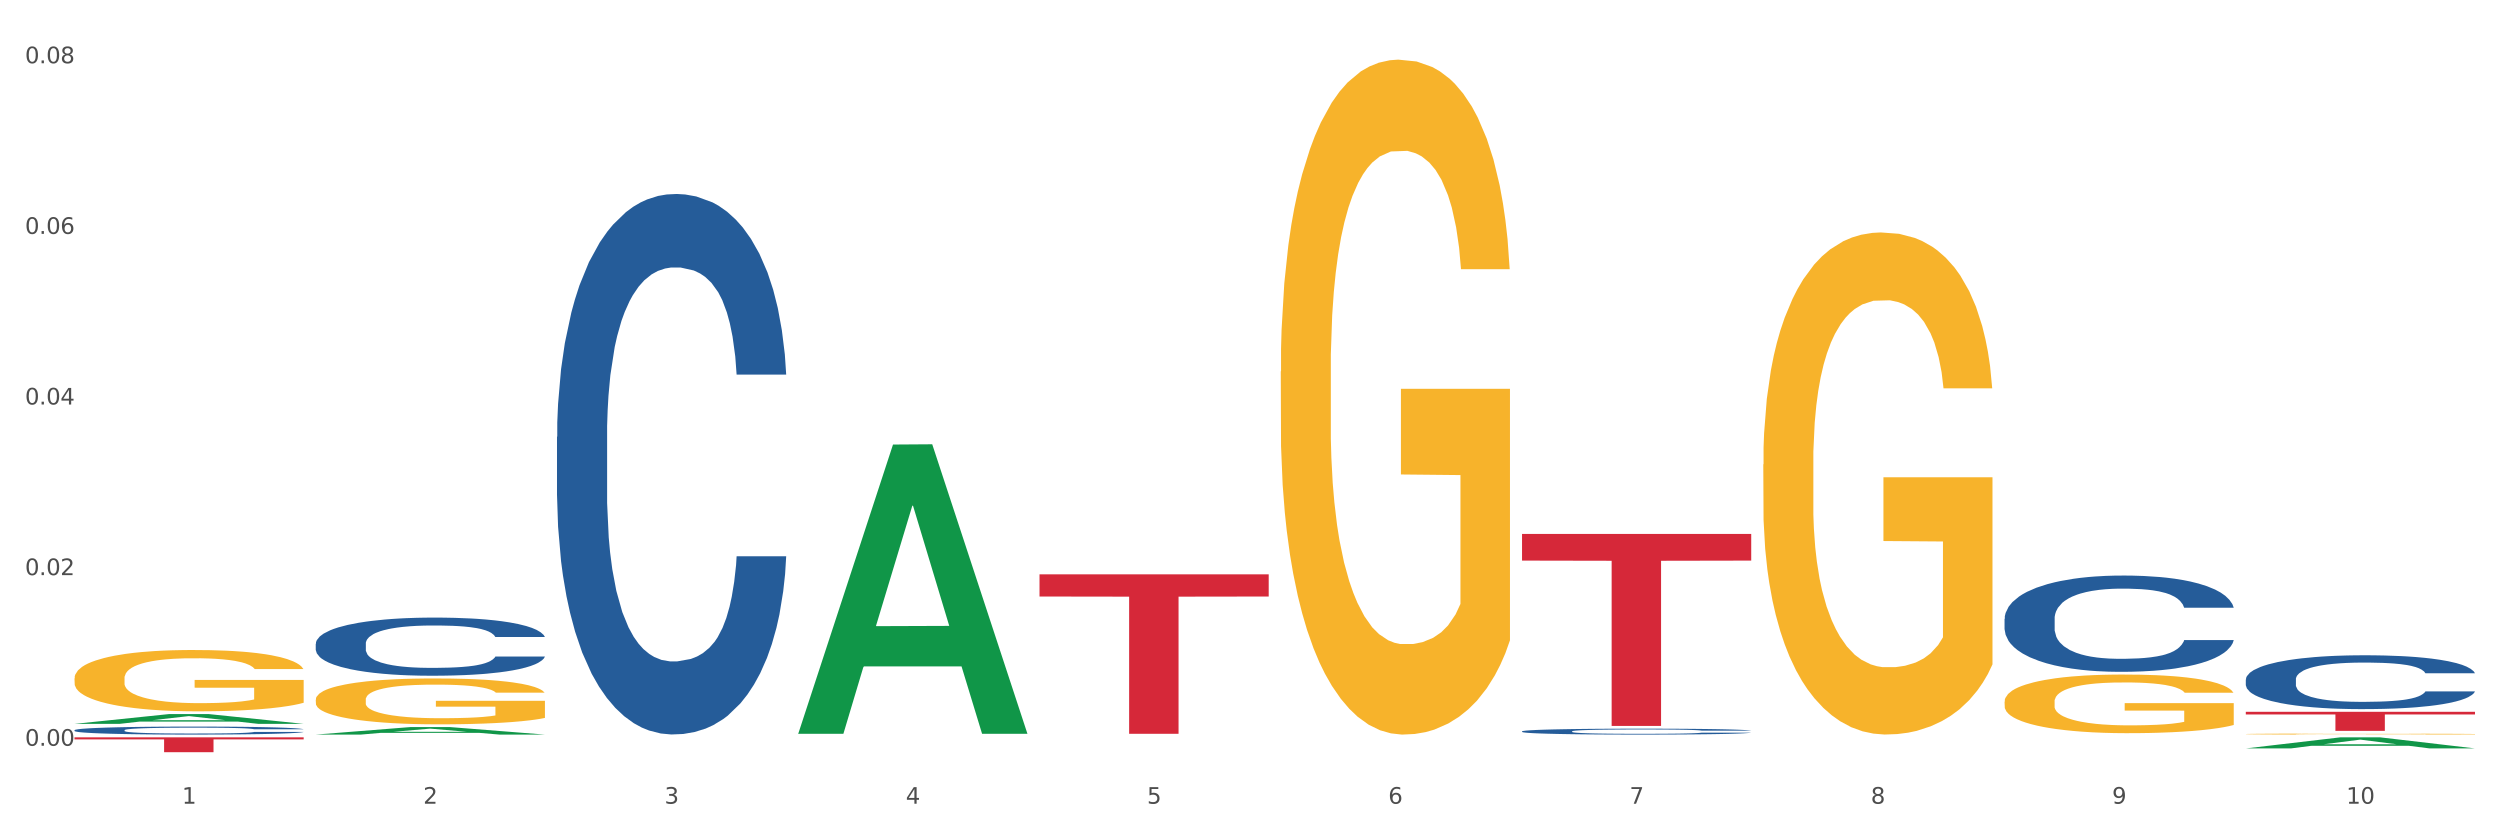 <?xml version="1.0" encoding="utf-8" standalone="no"?>
<!DOCTYPE svg PUBLIC "-//W3C//DTD SVG 1.1//EN"
  "http://www.w3.org/Graphics/SVG/1.1/DTD/svg11.dtd">
<svg xmlns:xlink="http://www.w3.org/1999/xlink" width="1080pt" height="360pt" viewBox="0 0 1080 360" xmlns="http://www.w3.org/2000/svg" version="1.1">
 <rect x="0" y="0" width="1080" height="360" fill="#333333" stroke="none"/>
 <defs>
  <style type="text/css">*{stroke-linejoin: round; stroke-linecap: butt}</style>
 </defs>
 <g id="figure_1">
  <g id="patch_1">
   <path d="M 0 360 
L 1080 360 
L 1080 0 
L 0 0 
z
" style="fill: #ffffff; stroke: #ffffff; stroke-linejoin: miter"/>
  </g>
  <g id="axes_1">
   <g id="matplotlib.axis_1">
    <g id="xtick_1">
     <g id="text_1">
      <!-- 1 -->
      <g style="fill: #4d4d4d" transform="translate(78.627 347.204) scale(0.096 -0.096)">
       <defs>
        <path id="DejaVuSans-31" d="M 794 531 
L 1825 531 
L 1825 4091 
L 703 3866 
L 703 4441 
L 1819 4666 
L 2450 4666 
L 2450 531 
L 3481 531 
L 3481 0 
L 794 0 
L 794 531 
z
" transform="scale(0.016)"/>
       </defs>
       <use xlink:href="#DejaVuSans-31"/>
      </g>
     </g>
    </g>
    <g id="xtick_2">
     <g id="text_2">
      <!-- 2 -->
      <g style="fill: #4d4d4d" transform="translate(182.851 347.204) scale(0.096 -0.096)">
       <defs>
        <path id="DejaVuSans-32" d="M 1228 531 
L 3431 531 
L 3431 0 
L 469 0 
L 469 531 
Q 828 903 1448 1529 
Q 2069 2156 2228 2338 
Q 2531 2678 2651 2914 
Q 2772 3150 2772 3378 
Q 2772 3750 2511 3984 
Q 2250 4219 1831 4219 
Q 1534 4219 1204 4116 
Q 875 4013 500 3803 
L 500 4441 
Q 881 4594 1212 4672 
Q 1544 4750 1819 4750 
Q 2544 4750 2975 4387 
Q 3406 4025 3406 3419 
Q 3406 3131 3298 2873 
Q 3191 2616 2906 2266 
Q 2828 2175 2409 1742 
Q 1991 1309 1228 531 
z
" transform="scale(0.016)"/>
       </defs>
       <use xlink:href="#DejaVuSans-32"/>
      </g>
     </g>
    </g>
    <g id="xtick_3">
     <g id="text_3">
      <!-- 3 -->
      <g style="fill: #4d4d4d" transform="translate(287.074 347.204) scale(0.096 -0.096)">
       <defs>
        <path id="DejaVuSans-33" d="M 2597 2516 
Q 3050 2419 3304 2112 
Q 3559 1806 3559 1356 
Q 3559 666 3084 287 
Q 2609 -91 1734 -91 
Q 1441 -91 1130 -33 
Q 819 25 488 141 
L 488 750 
Q 750 597 1062 519 
Q 1375 441 1716 441 
Q 2309 441 2620 675 
Q 2931 909 2931 1356 
Q 2931 1769 2642 2001 
Q 2353 2234 1838 2234 
L 1294 2234 
L 1294 2753 
L 1863 2753 
Q 2328 2753 2575 2939 
Q 2822 3125 2822 3475 
Q 2822 3834 2567 4026 
Q 2313 4219 1838 4219 
Q 1578 4219 1281 4162 
Q 984 4106 628 3988 
L 628 4550 
Q 988 4650 1302 4700 
Q 1616 4750 1894 4750 
Q 2613 4750 3031 4423 
Q 3450 4097 3450 3541 
Q 3450 3153 3228 2886 
Q 3006 2619 2597 2516 
z
" transform="scale(0.016)"/>
       </defs>
       <use xlink:href="#DejaVuSans-33"/>
      </g>
     </g>
    </g>
    <g id="xtick_4">
     <g id="text_4">
      <!-- 4 -->
      <g style="fill: #4d4d4d" transform="translate(391.298 347.204) scale(0.096 -0.096)">
       <defs>
        <path id="DejaVuSans-34" d="M 2419 4116 
L 825 1625 
L 2419 1625 
L 2419 4116 
z
M 2253 4666 
L 3047 4666 
L 3047 1625 
L 3713 1625 
L 3713 1100 
L 3047 1100 
L 3047 0 
L 2419 0 
L 2419 1100 
L 313 1100 
L 313 1709 
L 2253 4666 
z
" transform="scale(0.016)"/>
       </defs>
       <use xlink:href="#DejaVuSans-34"/>
      </g>
     </g>
    </g>
    <g id="xtick_5">
     <g id="text_5">
      <!-- 5 -->
      <g style="fill: #4d4d4d" transform="translate(495.522 347.204) scale(0.096 -0.096)">
       <defs>
        <path id="DejaVuSans-35" d="M 691 4666 
L 3169 4666 
L 3169 4134 
L 1269 4134 
L 1269 2991 
Q 1406 3038 1543 3061 
Q 1681 3084 1819 3084 
Q 2600 3084 3056 2656 
Q 3513 2228 3513 1497 
Q 3513 744 3044 326 
Q 2575 -91 1722 -91 
Q 1428 -91 1123 -41 
Q 819 9 494 109 
L 494 744 
Q 775 591 1075 516 
Q 1375 441 1709 441 
Q 2250 441 2565 725 
Q 2881 1009 2881 1497 
Q 2881 1984 2565 2268 
Q 2250 2553 1709 2553 
Q 1456 2553 1204 2497 
Q 953 2441 691 2322 
L 691 4666 
z
" transform="scale(0.016)"/>
       </defs>
       <use xlink:href="#DejaVuSans-35"/>
      </g>
     </g>
    </g>
    <g id="xtick_6">
     <g id="text_6">
      <!-- 6 -->
      <g style="fill: #4d4d4d" transform="translate(599.745 347.204) scale(0.096 -0.096)">
       <defs>
        <path id="DejaVuSans-36" d="M 2113 2584 
Q 1688 2584 1439 2293 
Q 1191 2003 1191 1497 
Q 1191 994 1439 701 
Q 1688 409 2113 409 
Q 2538 409 2786 701 
Q 3034 994 3034 1497 
Q 3034 2003 2786 2293 
Q 2538 2584 2113 2584 
z
M 3366 4563 
L 3366 3988 
Q 3128 4100 2886 4159 
Q 2644 4219 2406 4219 
Q 1781 4219 1451 3797 
Q 1122 3375 1075 2522 
Q 1259 2794 1537 2939 
Q 1816 3084 2150 3084 
Q 2853 3084 3261 2657 
Q 3669 2231 3669 1497 
Q 3669 778 3244 343 
Q 2819 -91 2113 -91 
Q 1303 -91 875 529 
Q 447 1150 447 2328 
Q 447 3434 972 4092 
Q 1497 4750 2381 4750 
Q 2619 4750 2861 4703 
Q 3103 4656 3366 4563 
z
" transform="scale(0.016)"/>
       </defs>
       <use xlink:href="#DejaVuSans-36"/>
      </g>
     </g>
    </g>
    <g id="xtick_7">
     <g id="text_7">
      <!-- 7 -->
      <g style="fill: #4d4d4d" transform="translate(703.969 347.204) scale(0.096 -0.096)">
       <defs>
        <path id="DejaVuSans-37" d="M 525 4666 
L 3525 4666 
L 3525 4397 
L 1831 0 
L 1172 0 
L 2766 4134 
L 525 4134 
L 525 4666 
z
" transform="scale(0.016)"/>
       </defs>
       <use xlink:href="#DejaVuSans-37"/>
      </g>
     </g>
    </g>
    <g id="xtick_8">
     <g id="text_8">
      <!-- 8 -->
      <g style="fill: #4d4d4d" transform="translate(808.193 347.204) scale(0.096 -0.096)">
       <defs>
        <path id="DejaVuSans-38" d="M 2034 2216 
Q 1584 2216 1326 1975 
Q 1069 1734 1069 1313 
Q 1069 891 1326 650 
Q 1584 409 2034 409 
Q 2484 409 2743 651 
Q 3003 894 3003 1313 
Q 3003 1734 2745 1975 
Q 2488 2216 2034 2216 
z
M 1403 2484 
Q 997 2584 770 2862 
Q 544 3141 544 3541 
Q 544 4100 942 4425 
Q 1341 4750 2034 4750 
Q 2731 4750 3128 4425 
Q 3525 4100 3525 3541 
Q 3525 3141 3298 2862 
Q 3072 2584 2669 2484 
Q 3125 2378 3379 2068 
Q 3634 1759 3634 1313 
Q 3634 634 3220 271 
Q 2806 -91 2034 -91 
Q 1263 -91 848 271 
Q 434 634 434 1313 
Q 434 1759 690 2068 
Q 947 2378 1403 2484 
z
M 1172 3481 
Q 1172 3119 1398 2916 
Q 1625 2713 2034 2713 
Q 2441 2713 2670 2916 
Q 2900 3119 2900 3481 
Q 2900 3844 2670 4047 
Q 2441 4250 2034 4250 
Q 1625 4250 1398 4047 
Q 1172 3844 1172 3481 
z
" transform="scale(0.016)"/>
       </defs>
       <use xlink:href="#DejaVuSans-38"/>
      </g>
     </g>
    </g>
    <g id="xtick_9">
     <g id="text_9">
      <!-- 9 -->
      <g style="fill: #4d4d4d" transform="translate(912.416 347.204) scale(0.096 -0.096)">
       <defs>
        <path id="DejaVuSans-39" d="M 703 97 
L 703 672 
Q 941 559 1184 500 
Q 1428 441 1663 441 
Q 2288 441 2617 861 
Q 2947 1281 2994 2138 
Q 2813 1869 2534 1725 
Q 2256 1581 1919 1581 
Q 1219 1581 811 2004 
Q 403 2428 403 3163 
Q 403 3881 828 4315 
Q 1253 4750 1959 4750 
Q 2769 4750 3195 4129 
Q 3622 3509 3622 2328 
Q 3622 1225 3098 567 
Q 2575 -91 1691 -91 
Q 1453 -91 1209 -44 
Q 966 3 703 97 
z
M 1959 2075 
Q 2384 2075 2632 2365 
Q 2881 2656 2881 3163 
Q 2881 3666 2632 3958 
Q 2384 4250 1959 4250 
Q 1534 4250 1286 3958 
Q 1038 3666 1038 3163 
Q 1038 2656 1286 2365 
Q 1534 2075 1959 2075 
z
" transform="scale(0.016)"/>
       </defs>
       <use xlink:href="#DejaVuSans-39"/>
      </g>
     </g>
    </g>
    <g id="xtick_10">
     <g id="text_10">
      <!-- 10 -->
      <g style="fill: #4d4d4d" transform="translate(1013.586 347.204) scale(0.096 -0.096)">
       <defs>
        <path id="DejaVuSans-30" d="M 2034 4250 
Q 1547 4250 1301 3770 
Q 1056 3291 1056 2328 
Q 1056 1369 1301 889 
Q 1547 409 2034 409 
Q 2525 409 2770 889 
Q 3016 1369 3016 2328 
Q 3016 3291 2770 3770 
Q 2525 4250 2034 4250 
z
M 2034 4750 
Q 2819 4750 3233 4129 
Q 3647 3509 3647 2328 
Q 3647 1150 3233 529 
Q 2819 -91 2034 -91 
Q 1250 -91 836 529 
Q 422 1150 422 2328 
Q 422 3509 836 4129 
Q 1250 4750 2034 4750 
z
" transform="scale(0.016)"/>
       </defs>
       <use xlink:href="#DejaVuSans-31"/>
       <use xlink:href="#DejaVuSans-30" transform="translate(63.623 0)"/>
      </g>
     </g>
    </g>
    <g id="xtick_11"/>
    <g id="xtick_12"/>
    <g id="xtick_13"/>
    <g id="xtick_14"/>
    <g id="xtick_15"/>
    <g id="xtick_16"/>
    <g id="xtick_17"/>
    <g id="xtick_18"/>
    <g id="xtick_19"/>
   </g>
   <g id="matplotlib.axis_2">
    <g id="ytick_1">
     <g id="text_11">
      <!-- 0.00 -->
      <g style="fill: #4d4d4d" transform="translate(10.8 322.162) scale(0.096 -0.096)">
       <defs>
        <path id="DejaVuSans-2e" d="M 684 794 
L 1344 794 
L 1344 0 
L 684 0 
L 684 794 
z
" transform="scale(0.016)"/>
       </defs>
       <use xlink:href="#DejaVuSans-30"/>
       <use xlink:href="#DejaVuSans-2e" transform="translate(63.623 0)"/>
       <use xlink:href="#DejaVuSans-30" transform="translate(95.41 0)"/>
       <use xlink:href="#DejaVuSans-30" transform="translate(159.033 0)"/>
      </g>
     </g>
    </g>
    <g id="ytick_2">
     <g id="text_12">
      <!-- 0.02 -->
      <g style="fill: #4d4d4d" transform="translate(10.8 248.454) scale(0.096 -0.096)">
       <use xlink:href="#DejaVuSans-30"/>
       <use xlink:href="#DejaVuSans-2e" transform="translate(63.623 0)"/>
       <use xlink:href="#DejaVuSans-30" transform="translate(95.41 0)"/>
       <use xlink:href="#DejaVuSans-32" transform="translate(159.033 0)"/>
      </g>
     </g>
    </g>
    <g id="ytick_3">
     <g id="text_13">
      <!-- 0.04 -->
      <g style="fill: #4d4d4d" transform="translate(10.8 174.745) scale(0.096 -0.096)">
       <use xlink:href="#DejaVuSans-30"/>
       <use xlink:href="#DejaVuSans-2e" transform="translate(63.623 0)"/>
       <use xlink:href="#DejaVuSans-30" transform="translate(95.41 0)"/>
       <use xlink:href="#DejaVuSans-34" transform="translate(159.033 0)"/>
      </g>
     </g>
    </g>
    <g id="ytick_4">
     <g id="text_14">
      <!-- 0.06 -->
      <g style="fill: #4d4d4d" transform="translate(10.8 101.036) scale(0.096 -0.096)">
       <use xlink:href="#DejaVuSans-30"/>
       <use xlink:href="#DejaVuSans-2e" transform="translate(63.623 0)"/>
       <use xlink:href="#DejaVuSans-30" transform="translate(95.41 0)"/>
       <use xlink:href="#DejaVuSans-36" transform="translate(159.033 0)"/>
      </g>
     </g>
    </g>
    <g id="ytick_5">
     <g id="text_15">
      <!-- 0.08 -->
      <g style="fill: #4d4d4d" transform="translate(10.8 27.327) scale(0.096 -0.096)">
       <use xlink:href="#DejaVuSans-30"/>
       <use xlink:href="#DejaVuSans-2e" transform="translate(63.623 0)"/>
       <use xlink:href="#DejaVuSans-30" transform="translate(95.41 0)"/>
       <use xlink:href="#DejaVuSans-38" transform="translate(159.033 0)"/>
      </g>
     </g>
    </g>
    <g id="ytick_6"/>
    <g id="ytick_7"/>
    <g id="ytick_8"/>
    <g id="ytick_9"/>
   </g>
   <g id="PolyCollection_1">
    <path d="M 32.175 312.703 
L 32.277 312.699 
L 73.107 308.472 
L 90.051 308.468 
L 131.187 312.711 
L 111.589 312.711 
L 102.709 311.723 
L 60.552 311.723 
L 60.246 311.739 
L 51.671 312.711 
L 32.175 312.711 
L 32.175 312.703 
L 65.86 311.134 
L 97.401 311.13 
L 81.783 309.373 
L 81.579 309.365 
L 81.375 309.377 
L 65.758 311.13 
L 65.86 311.134 
L 32.175 312.703 
z
" clip-path="url(#p47438e4455)" style="fill: #109648"/>
    <path d="M 657.517 315.935 
L 657.634 315.932 
L 657.634 315.867 
L 657.985 315.778 
L 659.272 315.614 
L 660.911 315.49 
L 663.72 315.345 
L 665.241 315.285 
L 667.231 315.217 
L 671.327 315.107 
L 676.008 315.014 
L 679.285 314.962 
L 681.743 314.929 
L 687.244 314.871 
L 690.404 314.845 
L 693.681 314.824 
L 696.49 314.81 
L 701.171 314.794 
L 704.916 314.787 
L 709.247 314.784 
L 712.875 314.787 
L 717.673 314.796 
L 724.695 314.824 
L 727.387 314.841 
L 731.015 314.869 
L 734.76 314.906 
L 737.803 314.943 
L 741.314 314.997 
L 744.943 315.067 
L 748.454 315.156 
L 750.911 315.238 
L 752.901 315.324 
L 754.657 315.43 
L 755.944 315.544 
L 756.529 315.64 
L 735.112 315.64 
L 734.526 315.554 
L 733.356 315.46 
L 732.186 315.397 
L 730.898 315.345 
L 728.909 315.287 
L 727.153 315.25 
L 724.227 315.205 
L 721.535 315.177 
L 719.312 315.161 
L 716.62 315.147 
L 710.885 315.133 
L 706.789 315.133 
L 704.214 315.137 
L 701.054 315.149 
L 698.362 315.166 
L 695.202 315.194 
L 692.745 315.224 
L 690.287 315.264 
L 688.882 315.292 
L 686.776 315.343 
L 685.371 315.385 
L 683.499 315.458 
L 682.445 315.509 
L 680.573 315.642 
L 679.754 315.741 
L 679.402 315.808 
L 679.168 315.883 
L 679.168 316.248 
L 679.871 316.411 
L 680.456 316.481 
L 681.392 316.561 
L 683.148 316.664 
L 685.722 316.764 
L 688.414 316.837 
L 690.638 316.881 
L 692.745 316.914 
L 694.851 316.94 
L 697.426 316.963 
L 699.533 316.977 
L 702.693 316.991 
L 706.438 316.998 
L 709.364 316.998 
L 715.332 316.986 
L 718.024 316.975 
L 720.599 316.958 
L 723.408 316.933 
L 725.632 316.905 
L 726.919 316.884 
L 729.026 316.839 
L 730.664 316.792 
L 732.069 316.739 
L 733.005 316.692 
L 734.058 316.622 
L 734.877 316.542 
L 735.112 316.5 
L 756.529 316.5 
L 756.061 316.584 
L 755.242 316.666 
L 753.603 316.776 
L 752.316 316.839 
L 750.326 316.916 
L 748.22 316.982 
L 745.294 317.054 
L 742.602 317.108 
L 739.793 317.155 
L 736.75 317.197 
L 731.249 317.255 
L 729.26 317.272 
L 725.046 317.3 
L 721.769 317.316 
L 716.971 317.332 
L 712.055 317.342 
L 706.906 317.344 
L 702.341 317.339 
L 697.309 317.325 
L 694.149 317.311 
L 690.638 317.29 
L 686.542 317.258 
L 682.679 317.218 
L 679.051 317.171 
L 675.657 317.117 
L 672.497 317.057 
L 668.401 316.956 
L 665.358 316.858 
L 663.134 316.767 
L 661.613 316.69 
L 660.091 316.591 
L 659.272 316.524 
L 657.985 316.36 
L 657.517 316.208 
L 657.517 315.935 
z
" clip-path="url(#p47438e4455)" style="fill: #255c99"/>
    <path d="M 865.964 267.325 
L 866.081 267.287 
L 866.081 266.224 
L 866.432 264.78 
L 867.719 262.121 
L 869.358 260.107 
L 872.167 257.752 
L 873.688 256.765 
L 875.678 255.663 
L 879.774 253.877 
L 884.456 252.358 
L 887.733 251.522 
L 890.19 250.99 
L 895.691 250.041 
L 898.851 249.623 
L 902.128 249.281 
L 904.937 249.053 
L 909.618 248.787 
L 913.364 248.673 
L 917.694 248.635 
L 921.322 248.673 
L 926.12 248.825 
L 933.143 249.281 
L 935.834 249.547 
L 939.463 250.003 
L 943.208 250.61 
L 946.251 251.218 
L 949.762 252.092 
L 953.39 253.232 
L 956.901 254.675 
L 959.359 256.005 
L 961.348 257.41 
L 963.104 259.12 
L 964.391 260.981 
L 964.976 262.539 
L 943.559 262.539 
L 942.974 261.133 
L 941.803 259.614 
L 940.633 258.588 
L 939.346 257.752 
L 937.356 256.803 
L 935.6 256.195 
L 932.674 255.473 
L 929.983 255.017 
L 927.759 254.751 
L 925.067 254.523 
L 919.332 254.295 
L 915.236 254.295 
L 912.661 254.371 
L 909.501 254.561 
L 906.81 254.827 
L 903.65 255.283 
L 901.192 255.777 
L 898.734 256.423 
L 897.33 256.878 
L 895.223 257.714 
L 893.819 258.398 
L 891.946 259.576 
L 890.893 260.411 
L 889.02 262.577 
L 888.201 264.172 
L 887.85 265.274 
L 887.616 266.489 
L 887.616 272.416 
L 888.318 275.075 
L 888.903 276.214 
L 889.839 277.506 
L 891.595 279.177 
L 894.17 280.811 
L 896.861 281.989 
L 899.085 282.71 
L 901.192 283.242 
L 903.298 283.66 
L 905.873 284.04 
L 907.98 284.268 
L 911.14 284.496 
L 914.885 284.61 
L 917.811 284.61 
L 923.78 284.42 
L 926.472 284.23 
L 929.046 283.964 
L 931.855 283.546 
L 934.079 283.09 
L 935.366 282.748 
L 937.473 282.027 
L 939.111 281.267 
L 940.516 280.393 
L 941.452 279.633 
L 942.505 278.494 
L 943.325 277.202 
L 943.559 276.518 
L 964.976 276.518 
L 964.508 277.886 
L 963.689 279.215 
L 962.05 281.001 
L 960.763 282.027 
L 958.773 283.28 
L 956.667 284.344 
L 953.741 285.521 
L 951.049 286.395 
L 948.24 287.155 
L 945.197 287.839 
L 939.697 288.788 
L 937.707 289.054 
L 933.494 289.51 
L 930.217 289.776 
L 925.418 290.042 
L 920.503 290.194 
L 915.353 290.232 
L 910.789 290.156 
L 905.756 289.928 
L 902.596 289.7 
L 899.085 289.358 
L 894.989 288.826 
L 891.127 288.181 
L 887.499 287.421 
L 884.105 286.547 
L 880.945 285.559 
L 876.848 283.926 
L 873.805 282.33 
L 871.582 280.849 
L 870.06 279.595 
L 868.539 278 
L 867.719 276.898 
L 866.432 274.239 
L 865.964 271.77 
L 865.964 267.325 
z
" clip-path="url(#p47438e4455)" style="fill: #255c99"/>
    <path d="M 970.188 293.529 
L 970.305 293.508 
L 970.305 292.913 
L 970.656 292.106 
L 971.943 290.619 
L 973.582 289.493 
L 976.39 288.175 
L 977.912 287.623 
L 979.902 287.007 
L 983.998 286.008 
L 988.679 285.159 
L 991.956 284.691 
L 994.414 284.394 
L 999.915 283.863 
L 1003.075 283.629 
L 1006.352 283.438 
L 1009.161 283.31 
L 1013.842 283.162 
L 1017.587 283.098 
L 1021.917 283.077 
L 1025.546 283.098 
L 1030.344 283.183 
L 1037.366 283.438 
L 1040.058 283.587 
L 1043.686 283.841 
L 1047.431 284.181 
L 1050.474 284.521 
L 1053.985 285.01 
L 1057.613 285.647 
L 1061.125 286.455 
L 1063.582 287.198 
L 1065.572 287.984 
L 1067.327 288.94 
L 1068.615 289.981 
L 1069.2 290.852 
L 1047.782 290.852 
L 1047.197 290.066 
L 1046.027 289.216 
L 1044.857 288.643 
L 1043.569 288.175 
L 1041.58 287.644 
L 1039.824 287.304 
L 1036.898 286.901 
L 1034.206 286.646 
L 1031.983 286.497 
L 1029.291 286.37 
L 1023.556 286.242 
L 1019.46 286.242 
L 1016.885 286.285 
L 1013.725 286.391 
L 1011.033 286.54 
L 1007.873 286.795 
L 1005.415 287.071 
L 1002.958 287.432 
L 1001.553 287.687 
L 999.447 288.154 
L 998.042 288.537 
L 996.17 289.195 
L 995.116 289.663 
L 993.244 290.874 
L 992.424 291.766 
L 992.073 292.382 
L 991.839 293.062 
L 991.839 296.376 
L 992.541 297.863 
L 993.127 298.501 
L 994.063 299.223 
L 995.818 300.158 
L 998.393 301.071 
L 1001.085 301.73 
L 1003.309 302.133 
L 1005.415 302.431 
L 1007.522 302.665 
L 1010.097 302.877 
L 1012.203 303.005 
L 1015.363 303.132 
L 1019.109 303.196 
L 1022.035 303.196 
L 1028.003 303.089 
L 1030.695 302.983 
L 1033.27 302.835 
L 1036.079 302.601 
L 1038.303 302.346 
L 1039.59 302.155 
L 1041.697 301.751 
L 1043.335 301.326 
L 1044.739 300.838 
L 1045.676 300.413 
L 1046.729 299.775 
L 1047.548 299.053 
L 1047.782 298.671 
L 1069.2 298.671 
L 1068.732 299.435 
L 1067.913 300.179 
L 1066.274 301.177 
L 1064.987 301.751 
L 1062.997 302.452 
L 1060.89 303.047 
L 1057.965 303.706 
L 1055.273 304.194 
L 1052.464 304.619 
L 1049.421 305.002 
L 1043.92 305.533 
L 1041.931 305.681 
L 1037.717 305.936 
L 1034.44 306.085 
L 1029.642 306.234 
L 1024.726 306.319 
L 1019.577 306.34 
L 1015.012 306.297 
L 1009.98 306.17 
L 1006.82 306.043 
L 1003.309 305.851 
L 999.212 305.554 
L 995.35 305.193 
L 991.722 304.768 
L 988.328 304.279 
L 985.168 303.727 
L 981.072 302.813 
L 978.029 301.921 
L 975.805 301.092 
L 974.284 300.391 
L 972.762 299.499 
L 971.943 298.883 
L 970.656 297.396 
L 970.188 296.015 
L 970.188 293.529 
z
" clip-path="url(#p47438e4455)" style="fill: #255c99"/>
    <path d="M 32.175 315.438 
L 32.292 315.435 
L 32.292 315.346 
L 32.643 315.226 
L 33.931 315.005 
L 35.569 314.837 
L 38.378 314.641 
L 39.899 314.559 
L 41.889 314.467 
L 45.985 314.319 
L 50.667 314.192 
L 53.944 314.123 
L 56.401 314.078 
L 61.902 313.999 
L 65.062 313.965 
L 68.339 313.936 
L 71.148 313.917 
L 75.829 313.895 
L 79.575 313.886 
L 83.905 313.882 
L 87.533 313.886 
L 92.331 313.898 
L 99.354 313.936 
L 102.045 313.958 
L 105.674 313.996 
L 109.419 314.047 
L 112.462 314.097 
L 115.973 314.17 
L 119.601 314.265 
L 123.112 314.385 
L 125.57 314.496 
L 127.559 314.613 
L 129.315 314.755 
L 130.602 314.91 
L 131.187 315.039 
L 109.77 315.039 
L 109.185 314.922 
L 108.014 314.796 
L 106.844 314.711 
L 105.557 314.641 
L 103.567 314.562 
L 101.811 314.511 
L 98.886 314.451 
L 96.194 314.413 
L 93.97 314.391 
L 91.278 314.372 
L 85.543 314.353 
L 81.447 314.353 
L 78.872 314.36 
L 75.712 314.376 
L 73.021 314.398 
L 69.861 314.436 
L 67.403 314.477 
L 64.945 314.53 
L 63.541 314.568 
L 61.434 314.638 
L 60.03 314.695 
L 58.157 314.793 
L 57.104 314.862 
L 55.231 315.043 
L 54.412 315.175 
L 54.061 315.267 
L 53.827 315.368 
L 53.827 315.861 
L 54.529 316.083 
L 55.114 316.177 
L 56.05 316.285 
L 57.806 316.424 
L 60.381 316.56 
L 63.072 316.658 
L 65.296 316.718 
L 67.403 316.762 
L 69.509 316.797 
L 72.084 316.829 
L 74.191 316.848 
L 77.351 316.867 
L 81.096 316.876 
L 84.022 316.876 
L 89.991 316.86 
L 92.683 316.845 
L 95.257 316.822 
L 98.066 316.788 
L 100.29 316.75 
L 101.577 316.721 
L 103.684 316.661 
L 105.322 316.598 
L 106.727 316.525 
L 107.663 316.462 
L 108.717 316.367 
L 109.536 316.26 
L 109.77 316.203 
L 131.187 316.203 
L 130.719 316.317 
L 129.9 316.427 
L 128.262 316.576 
L 126.974 316.661 
L 124.985 316.766 
L 122.878 316.854 
L 119.952 316.952 
L 117.26 317.025 
L 114.451 317.088 
L 111.408 317.145 
L 105.908 317.224 
L 103.918 317.246 
L 99.705 317.284 
L 96.428 317.306 
L 91.629 317.328 
L 86.714 317.341 
L 81.564 317.344 
L 77 317.338 
L 71.967 317.319 
L 68.807 317.3 
L 65.296 317.271 
L 61.2 317.227 
L 57.338 317.173 
L 53.71 317.11 
L 50.316 317.037 
L 47.156 316.955 
L 43.059 316.819 
L 40.016 316.686 
L 37.793 316.563 
L 36.271 316.459 
L 34.75 316.326 
L 33.931 316.234 
L 32.643 316.013 
L 32.175 315.808 
L 32.175 315.438 
z
" clip-path="url(#p47438e4455)" style="fill: #255c99"/>
    <path d="M 32.175 318.515 
L 131.187 318.515 
L 131.187 319.409 
L 92.239 319.415 
L 92.239 324.95 
L 70.888 324.95 
L 70.888 319.415 
L 32.175 319.409 
L 32.175 318.521 
L 32.175 318.515 
z
" clip-path="url(#p47438e4455)" style="fill: #d62839"/>
    <path d="M 32.175 293.045 
L 32.292 293.021 
L 32.292 292.15 
L 32.526 291.4 
L 33.695 289.585 
L 35.448 288.085 
L 36.734 287.286 
L 38.02 286.633 
L 39.54 285.98 
L 41.41 285.302 
L 44.8 284.31 
L 46.904 283.802 
L 49.476 283.27 
L 54.152 282.495 
L 57.542 282.06 
L 61.049 281.697 
L 66.777 281.261 
L 70.517 281.068 
L 74.492 280.923 
L 79.285 280.826 
L 82.909 280.802 
L 90.858 280.874 
L 97.638 281.092 
L 100.911 281.261 
L 105.119 281.552 
L 107.34 281.745 
L 110.964 282.132 
L 114.705 282.641 
L 117.277 283.076 
L 121.134 283.899 
L 124.057 284.722 
L 126.745 285.738 
L 128.148 286.44 
L 129.2 287.093 
L 130.135 287.843 
L 131.071 289.029 
L 110.029 289.029 
L 109.211 288.182 
L 107.925 287.383 
L 106.054 286.609 
L 104.418 286.125 
L 101.612 285.52 
L 99.041 285.133 
L 96.352 284.843 
L 93.079 284.601 
L 90.507 284.48 
L 86.883 284.383 
L 79.752 284.407 
L 74.96 284.601 
L 71.686 284.843 
L 69.582 285.06 
L 67.712 285.302 
L 65.608 285.641 
L 63.153 286.149 
L 61.399 286.609 
L 59.646 287.19 
L 58.243 287.77 
L 56.957 288.448 
L 55.905 289.174 
L 55.087 289.924 
L 54.386 290.843 
L 53.801 292.368 
L 53.801 295.683 
L 54.035 296.433 
L 54.619 297.425 
L 55.321 298.175 
L 56.49 299.07 
L 57.542 299.675 
L 59.529 300.546 
L 61.75 301.272 
L 63.504 301.732 
L 65.257 302.119 
L 68.296 302.652 
L 71.686 303.087 
L 74.609 303.353 
L 78.583 303.595 
L 81.272 303.692 
L 83.61 303.74 
L 89.338 303.74 
L 93.429 303.668 
L 97.988 303.498 
L 101.495 303.281 
L 104.418 303.015 
L 107.691 302.579 
L 109.795 302.168 
L 109.795 297.11 
L 84.078 297.086 
L 84.078 293.723 
L 131.187 293.723 
L 131.187 303.595 
L 129.2 304.103 
L 126.979 304.563 
L 124.641 304.974 
L 121.134 305.483 
L 116.926 305.967 
L 113.185 306.305 
L 109.211 306.596 
L 104.535 306.862 
L 98.456 307.104 
L 94.715 307.201 
L 90.039 307.273 
L 84.545 307.297 
L 79.752 307.249 
L 75.076 307.128 
L 70.167 306.91 
L 65.374 306.596 
L 61.75 306.281 
L 58.126 305.894 
L 54.269 305.386 
L 51.229 304.902 
L 48.891 304.466 
L 46.32 303.91 
L 43.514 303.184 
L 41.41 302.531 
L 39.54 301.853 
L 37.552 300.982 
L 36.15 300.232 
L 34.747 299.288 
L 33.928 298.586 
L 32.993 297.498 
L 32.292 295.973 
L 32.175 293.045 
z
" clip-path="url(#p47438e4455)" style="fill: #f7b32b"/>
    <path d="M 449.069 248.121 
L 548.082 248.121 
L 548.082 257.694 
L 509.134 257.758 
L 509.134 317.009 
L 487.783 317.009 
L 487.783 257.758 
L 449.069 257.694 
L 449.069 248.185 
L 449.069 248.121 
z
" clip-path="url(#p47438e4455)" style="fill: #d62839"/>
    <path d="M 657.517 230.649 
L 756.529 230.649 
L 756.529 242.179 
L 717.581 242.256 
L 717.581 313.613 
L 696.23 313.613 
L 696.23 242.256 
L 657.517 242.179 
L 657.517 230.727 
L 657.517 230.649 
z
" clip-path="url(#p47438e4455)" style="fill: #d62839"/>
    <path d="M 970.188 307.511 
L 1069.2 307.511 
L 1069.2 308.654 
L 1030.252 308.662 
L 1030.252 315.735 
L 1008.901 315.735 
L 1008.901 308.662 
L 970.188 308.654 
L 970.188 307.519 
L 970.188 307.511 
z
" clip-path="url(#p47438e4455)" style="fill: #d62839"/>
    <path d="M 240.622 188.71 
L 240.739 188.497 
L 240.739 182.526 
L 241.09 174.423 
L 242.378 159.496 
L 244.016 148.195 
L 246.825 134.974 
L 248.347 129.429 
L 250.336 123.245 
L 254.432 113.223 
L 259.114 104.693 
L 262.391 100.002 
L 264.849 97.017 
L 270.349 91.686 
L 273.509 89.34 
L 276.786 87.421 
L 279.595 86.141 
L 284.277 84.649 
L 288.022 84.009 
L 292.352 83.796 
L 295.98 84.009 
L 300.779 84.862 
L 307.801 87.421 
L 310.493 88.914 
L 314.121 91.472 
L 317.866 94.884 
L 320.909 98.296 
L 324.42 103.201 
L 328.048 109.598 
L 331.559 117.701 
L 334.017 125.165 
L 336.007 133.054 
L 337.762 142.65 
L 339.049 153.099 
L 339.635 161.842 
L 318.217 161.842 
L 317.632 153.952 
L 316.462 145.422 
L 315.291 139.665 
L 314.004 134.974 
L 312.014 129.643 
L 310.259 126.231 
L 307.333 122.179 
L 304.641 119.62 
L 302.417 118.128 
L 299.725 116.848 
L 293.991 115.569 
L 289.894 115.569 
L 287.32 115.995 
L 284.16 117.061 
L 281.468 118.554 
L 278.308 121.113 
L 275.85 123.885 
L 273.392 127.51 
L 271.988 130.069 
L 269.881 134.76 
L 268.477 138.599 
L 266.604 145.209 
L 265.551 149.901 
L 263.678 162.055 
L 262.859 171.011 
L 262.508 177.195 
L 262.274 184.019 
L 262.274 217.285 
L 262.976 232.212 
L 263.561 238.609 
L 264.498 245.859 
L 266.253 255.242 
L 268.828 264.411 
L 271.52 271.022 
L 273.743 275.073 
L 275.85 278.059 
L 277.957 280.404 
L 280.532 282.537 
L 282.638 283.816 
L 285.798 285.095 
L 289.543 285.735 
L 292.469 285.735 
L 298.438 284.669 
L 301.13 283.603 
L 303.705 282.11 
L 306.513 279.764 
L 308.737 277.206 
L 310.025 275.286 
L 312.131 271.235 
L 313.77 266.97 
L 315.174 262.065 
L 316.11 257.801 
L 317.164 251.403 
L 317.983 244.153 
L 318.217 240.315 
L 339.635 240.315 
L 339.167 247.991 
L 338.347 255.455 
L 336.709 265.477 
L 335.421 271.235 
L 333.432 278.272 
L 331.325 284.242 
L 328.399 290.853 
L 325.707 295.758 
L 322.899 300.022 
L 319.856 303.861 
L 314.355 309.192 
L 312.365 310.684 
L 308.152 313.243 
L 304.875 314.736 
L 300.077 316.229 
L 295.161 317.082 
L 290.011 317.295 
L 285.447 316.868 
L 280.414 315.589 
L 277.254 314.31 
L 273.743 312.39 
L 269.647 309.405 
L 265.785 305.78 
L 262.157 301.515 
L 258.763 296.61 
L 255.603 291.066 
L 251.507 281.897 
L 248.464 272.941 
L 246.24 264.624 
L 244.718 257.587 
L 243.197 248.631 
L 242.378 242.447 
L 241.09 227.52 
L 240.622 213.66 
L 240.622 188.71 
z
" clip-path="url(#p47438e4455)" style="fill: #255c99"/>
    <path d="M 970.188 317.109 
L 970.304 317.108 
L 970.304 317.094 
L 970.538 317.081 
L 971.707 317.051 
L 973.461 317.027 
L 974.747 317.013 
L 976.032 317.003 
L 977.552 316.992 
L 979.422 316.981 
L 982.813 316.964 
L 984.917 316.956 
L 987.488 316.947 
L 992.164 316.934 
L 995.554 316.927 
L 999.061 316.921 
L 1004.789 316.914 
L 1008.53 316.911 
L 1012.505 316.908 
L 1017.297 316.907 
L 1020.921 316.906 
L 1028.87 316.908 
L 1035.65 316.911 
L 1038.923 316.914 
L 1043.132 316.919 
L 1045.353 316.922 
L 1048.977 316.928 
L 1052.717 316.937 
L 1055.289 316.944 
L 1059.147 316.957 
L 1062.069 316.971 
L 1064.758 316.988 
L 1066.161 316.999 
L 1067.213 317.01 
L 1068.148 317.023 
L 1069.083 317.042 
L 1048.041 317.042 
L 1047.223 317.028 
L 1045.937 317.015 
L 1044.067 317.002 
L 1042.43 316.994 
L 1039.625 316.984 
L 1037.053 316.978 
L 1034.364 316.973 
L 1031.091 316.969 
L 1028.52 316.967 
L 1024.896 316.965 
L 1017.765 316.966 
L 1012.972 316.969 
L 1009.699 316.973 
L 1007.595 316.977 
L 1005.724 316.981 
L 1003.62 316.986 
L 1001.165 316.995 
L 999.412 317.002 
L 997.659 317.012 
L 996.256 317.021 
L 994.97 317.033 
L 993.918 317.045 
L 993.1 317.057 
L 992.398 317.072 
L 991.814 317.097 
L 991.814 317.152 
L 992.047 317.165 
L 992.632 317.181 
L 993.333 317.193 
L 994.502 317.208 
L 995.554 317.218 
L 997.542 317.232 
L 999.763 317.244 
L 1001.516 317.252 
L 1003.27 317.258 
L 1006.309 317.267 
L 1009.699 317.274 
L 1012.621 317.279 
L 1016.596 317.283 
L 1019.285 317.284 
L 1021.623 317.285 
L 1027.351 317.285 
L 1031.442 317.284 
L 1036.001 317.281 
L 1039.508 317.278 
L 1042.43 317.273 
L 1045.704 317.266 
L 1047.808 317.259 
L 1047.808 317.176 
L 1022.09 317.175 
L 1022.09 317.12 
L 1069.2 317.12 
L 1069.2 317.283 
L 1067.213 317.291 
L 1064.992 317.299 
L 1062.654 317.306 
L 1059.147 317.314 
L 1054.938 317.322 
L 1051.198 317.328 
L 1047.223 317.332 
L 1042.547 317.337 
L 1036.469 317.341 
L 1032.728 317.342 
L 1028.052 317.344 
L 1022.558 317.344 
L 1017.765 317.343 
L 1013.089 317.341 
L 1008.179 317.338 
L 1003.387 317.332 
L 999.763 317.327 
L 996.139 317.321 
L 992.281 317.312 
L 989.242 317.304 
L 986.904 317.297 
L 984.332 317.288 
L 981.527 317.276 
L 979.422 317.265 
L 977.552 317.254 
L 975.565 317.24 
L 974.162 317.227 
L 972.759 317.212 
L 971.941 317.2 
L 971.006 317.182 
L 970.304 317.157 
L 970.188 317.109 
z
" clip-path="url(#p47438e4455)" style="fill: #f7b32b"/>
    <path d="M 136.399 278.085 
L 136.516 278.062 
L 136.516 277.42 
L 136.867 276.548 
L 138.154 274.942 
L 139.793 273.726 
L 142.602 272.304 
L 144.123 271.708 
L 146.113 271.042 
L 150.209 269.964 
L 154.89 269.047 
L 158.167 268.542 
L 160.625 268.221 
L 166.126 267.647 
L 169.286 267.395 
L 172.563 267.188 
L 175.372 267.051 
L 180.053 266.89 
L 183.798 266.821 
L 188.129 266.798 
L 191.757 266.821 
L 196.555 266.913 
L 203.577 267.188 
L 206.269 267.349 
L 209.897 267.624 
L 213.642 267.991 
L 216.685 268.358 
L 220.196 268.886 
L 223.824 269.574 
L 227.336 270.446 
L 229.793 271.249 
L 231.783 272.098 
L 233.538 273.13 
L 234.826 274.254 
L 235.411 275.194 
L 213.993 275.194 
L 213.408 274.346 
L 212.238 273.428 
L 211.068 272.809 
L 209.78 272.304 
L 207.791 271.731 
L 206.035 271.364 
L 203.109 270.928 
L 200.417 270.652 
L 198.194 270.492 
L 195.502 270.354 
L 189.767 270.217 
L 185.671 270.217 
L 183.096 270.262 
L 179.936 270.377 
L 177.244 270.538 
L 174.084 270.813 
L 171.626 271.111 
L 169.169 271.501 
L 167.764 271.776 
L 165.658 272.281 
L 164.253 272.694 
L 162.381 273.405 
L 161.327 273.91 
L 159.455 275.217 
L 158.635 276.181 
L 158.284 276.846 
L 158.05 277.58 
L 158.05 281.159 
L 158.752 282.765 
L 159.338 283.453 
L 160.274 284.233 
L 162.029 285.242 
L 164.604 286.229 
L 167.296 286.94 
L 169.52 287.376 
L 171.626 287.697 
L 173.733 287.949 
L 176.308 288.178 
L 178.415 288.316 
L 181.575 288.454 
L 185.32 288.523 
L 188.246 288.523 
L 194.214 288.408 
L 196.906 288.293 
L 199.481 288.133 
L 202.29 287.88 
L 204.514 287.605 
L 205.801 287.398 
L 207.908 286.963 
L 209.546 286.504 
L 210.951 285.976 
L 211.887 285.517 
L 212.94 284.829 
L 213.759 284.049 
L 213.993 283.636 
L 235.411 283.636 
L 234.943 284.462 
L 234.124 285.265 
L 232.485 286.343 
L 231.198 286.963 
L 229.208 287.72 
L 227.102 288.362 
L 224.176 289.073 
L 221.484 289.601 
L 218.675 290.06 
L 215.632 290.472 
L 210.131 291.046 
L 208.142 291.207 
L 203.928 291.482 
L 200.651 291.642 
L 195.853 291.803 
L 190.937 291.895 
L 185.788 291.918 
L 181.223 291.872 
L 176.191 291.734 
L 173.031 291.596 
L 169.52 291.39 
L 165.424 291.069 
L 161.561 290.679 
L 157.933 290.22 
L 154.539 289.692 
L 151.379 289.096 
L 147.283 288.11 
L 144.24 287.146 
L 142.016 286.252 
L 140.495 285.494 
L 138.973 284.531 
L 138.154 283.866 
L 136.867 282.26 
L 136.399 280.769 
L 136.399 278.085 
z
" clip-path="url(#p47438e4455)" style="fill: #255c99"/>
    <path d="M 136.399 317.338 
L 136.501 317.335 
L 177.331 314.092 
L 194.275 314.089 
L 235.411 317.344 
L 215.813 317.344 
L 206.932 316.586 
L 164.775 316.586 
L 164.469 316.598 
L 155.895 317.344 
L 136.399 317.344 
L 136.399 317.338 
L 170.083 316.134 
L 201.624 316.131 
L 186.007 314.783 
L 185.803 314.777 
L 185.599 314.786 
L 169.981 316.131 
L 170.083 316.134 
L 136.399 317.338 
z
" clip-path="url(#p47438e4455)" style="fill: #109648"/>
    <path d="M 344.846 316.773 
L 344.948 316.656 
L 385.778 192.042 
L 402.722 191.924 
L 443.858 317.008 
L 424.26 317.008 
L 415.379 287.881 
L 373.223 287.881 
L 372.916 288.351 
L 364.342 317.008 
L 344.846 317.008 
L 344.846 316.773 
L 378.53 270.498 
L 410.072 270.381 
L 394.454 218.585 
L 394.25 218.35 
L 394.046 218.703 
L 378.428 270.381 
L 378.53 270.498 
L 344.846 316.773 
z
" clip-path="url(#p47438e4455)" style="fill: #109648"/>
    <path d="M 970.188 323.308 
L 970.29 323.304 
L 1011.12 318.52 
L 1028.064 318.515 
L 1069.2 323.317 
L 1049.602 323.317 
L 1040.721 322.199 
L 998.564 322.199 
L 998.258 322.217 
L 989.684 323.317 
L 970.188 323.317 
L 970.188 323.308 
L 1003.872 321.532 
L 1035.413 321.527 
L 1019.796 319.539 
L 1019.592 319.53 
L 1019.388 319.543 
L 1003.77 321.527 
L 1003.872 321.532 
L 970.188 323.308 
z
" clip-path="url(#p47438e4455)" style="fill: #109648"/>
    <path d="M 761.74 200.643 
L 761.857 200.445 
L 761.857 193.314 
L 762.091 187.173 
L 763.26 172.316 
L 765.013 160.035 
L 766.299 153.498 
L 767.585 148.15 
L 769.105 142.801 
L 770.975 137.255 
L 774.365 129.133 
L 776.469 124.973 
L 779.041 120.615 
L 783.717 114.276 
L 787.107 110.711 
L 790.614 107.74 
L 796.342 104.174 
L 800.083 102.589 
L 804.057 101.401 
L 808.85 100.608 
L 812.474 100.41 
L 820.423 101.005 
L 827.203 102.787 
L 830.476 104.174 
L 834.685 106.551 
L 836.906 108.136 
L 840.529 111.305 
L 844.27 115.465 
L 846.842 119.031 
L 850.7 125.766 
L 853.622 132.501 
L 856.311 140.82 
L 857.713 146.565 
L 858.766 151.913 
L 859.701 158.054 
L 860.636 167.76 
L 839.594 167.76 
L 838.776 160.827 
L 837.49 154.29 
L 835.62 147.952 
L 833.983 143.99 
L 831.178 139.038 
L 828.606 135.868 
L 825.917 133.491 
L 822.644 131.51 
L 820.072 130.52 
L 816.448 129.727 
L 809.318 129.925 
L 804.525 131.51 
L 801.252 133.491 
L 799.148 135.274 
L 797.277 137.255 
L 795.173 140.028 
L 792.718 144.188 
L 790.965 147.952 
L 789.211 152.706 
L 787.809 157.46 
L 786.523 163.006 
L 785.471 168.949 
L 784.652 175.09 
L 783.951 182.617 
L 783.366 195.097 
L 783.366 222.235 
L 783.6 228.376 
L 784.185 236.497 
L 784.886 242.638 
L 786.055 249.967 
L 787.107 254.919 
L 789.094 262.051 
L 791.315 267.993 
L 793.069 271.757 
L 794.822 274.926 
L 797.862 279.284 
L 801.252 282.85 
L 804.174 285.029 
L 808.149 287.01 
L 810.837 287.802 
L 813.175 288.198 
L 818.903 288.198 
L 822.995 287.604 
L 827.554 286.218 
L 831.061 284.435 
L 833.983 282.256 
L 837.256 278.69 
L 839.36 275.323 
L 839.36 233.922 
L 813.643 233.724 
L 813.643 206.19 
L 860.753 206.19 
L 860.753 287.01 
L 858.766 291.17 
L 856.544 294.933 
L 854.206 298.301 
L 850.7 302.461 
L 846.491 306.423 
L 842.751 309.196 
L 838.776 311.573 
L 834.1 313.752 
L 828.021 315.733 
L 824.281 316.525 
L 819.605 317.119 
L 814.111 317.317 
L 809.318 316.921 
L 804.642 315.931 
L 799.732 314.148 
L 794.939 311.573 
L 791.315 308.998 
L 787.692 305.828 
L 783.834 301.668 
L 780.795 297.707 
L 778.457 294.141 
L 775.885 289.585 
L 773.079 283.642 
L 770.975 278.294 
L 769.105 272.747 
L 767.118 265.616 
L 765.715 259.476 
L 764.312 251.75 
L 763.494 246.006 
L 762.559 237.092 
L 761.857 224.612 
L 761.74 200.643 
z
" clip-path="url(#p47438e4455)" style="fill: #f7b32b"/>
    <path d="M 553.293 160.501 
L 553.41 160.235 
L 553.41 150.648 
L 553.644 142.393 
L 554.813 122.422 
L 556.566 105.912 
L 557.852 97.124 
L 559.138 89.935 
L 560.658 82.745 
L 562.528 75.289 
L 565.918 64.371 
L 568.022 58.779 
L 570.594 52.921 
L 575.27 44.4 
L 578.66 39.606 
L 582.167 35.612 
L 587.895 30.819 
L 591.636 28.689 
L 595.61 27.091 
L 600.403 26.026 
L 604.027 25.759 
L 611.976 26.558 
L 618.756 28.955 
L 622.029 30.819 
L 626.237 34.014 
L 628.458 36.145 
L 632.082 40.405 
L 635.823 45.997 
L 638.395 50.791 
L 642.252 59.844 
L 645.175 68.898 
L 647.863 80.082 
L 649.266 87.804 
L 650.318 94.994 
L 651.253 103.249 
L 652.189 116.297 
L 631.147 116.297 
L 630.329 106.977 
L 629.043 98.19 
L 627.173 89.668 
L 625.536 84.343 
L 622.73 77.686 
L 620.159 73.425 
L 617.47 70.229 
L 614.197 67.567 
L 611.625 66.235 
L 608.001 65.17 
L 600.87 65.436 
L 596.078 67.567 
L 592.805 70.229 
L 590.7 72.626 
L 588.83 75.289 
L 586.726 79.017 
L 584.271 84.609 
L 582.518 89.668 
L 580.764 96.059 
L 579.361 102.45 
L 578.075 109.906 
L 577.023 117.895 
L 576.205 126.15 
L 575.504 136.269 
L 574.919 153.045 
L 574.919 189.526 
L 575.153 197.781 
L 575.737 208.699 
L 576.439 216.954 
L 577.608 226.806 
L 578.66 233.464 
L 580.647 243.05 
L 582.868 251.039 
L 584.622 256.098 
L 586.375 260.359 
L 589.415 266.217 
L 592.805 271.01 
L 595.727 273.939 
L 599.702 276.602 
L 602.39 277.667 
L 604.728 278.2 
L 610.456 278.2 
L 614.548 277.401 
L 619.107 275.537 
L 622.613 273.14 
L 625.536 270.211 
L 628.809 265.418 
L 630.913 260.891 
L 630.913 205.237 
L 605.196 204.971 
L 605.196 167.957 
L 652.306 167.957 
L 652.306 276.602 
L 650.318 282.194 
L 648.097 287.254 
L 645.759 291.78 
L 642.252 297.372 
L 638.044 302.698 
L 634.303 306.426 
L 630.329 309.622 
L 625.653 312.551 
L 619.574 315.214 
L 615.833 316.279 
L 611.158 317.078 
L 605.663 317.344 
L 600.87 316.811 
L 596.195 315.48 
L 591.285 313.083 
L 586.492 309.622 
L 582.868 306.16 
L 579.244 301.899 
L 575.387 296.307 
L 572.347 290.982 
L 570.009 286.188 
L 567.438 280.064 
L 564.632 272.075 
L 562.528 264.885 
L 560.658 257.429 
L 558.67 247.843 
L 557.268 239.588 
L 555.865 229.203 
L 555.047 221.481 
L 554.111 209.498 
L 553.41 192.722 
L 553.293 160.501 
z
" clip-path="url(#p47438e4455)" style="fill: #f7b32b"/>
    <path d="M 136.399 302.252 
L 136.516 302.234 
L 136.516 301.582 
L 136.749 301.021 
L 137.918 299.662 
L 139.672 298.54 
L 140.958 297.942 
L 142.244 297.453 
L 143.763 296.964 
L 145.634 296.457 
L 149.024 295.715 
L 151.128 295.334 
L 153.699 294.936 
L 158.375 294.356 
L 161.765 294.03 
L 165.272 293.759 
L 171 293.433 
L 174.741 293.288 
L 178.716 293.179 
L 183.508 293.107 
L 187.132 293.089 
L 195.081 293.143 
L 201.861 293.306 
L 205.135 293.433 
L 209.343 293.65 
L 211.564 293.795 
L 215.188 294.085 
L 218.928 294.465 
L 221.5 294.791 
L 225.358 295.407 
L 228.28 296.022 
L 230.969 296.783 
L 232.372 297.308 
L 233.424 297.797 
L 234.359 298.358 
L 235.294 299.246 
L 214.253 299.246 
L 213.434 298.612 
L 212.148 298.014 
L 210.278 297.435 
L 208.641 297.073 
L 205.836 296.62 
L 203.264 296.33 
L 200.576 296.113 
L 197.302 295.932 
L 194.731 295.841 
L 191.107 295.769 
L 183.976 295.787 
L 179.183 295.932 
L 175.91 296.113 
L 173.806 296.276 
L 171.936 296.457 
L 169.831 296.711 
L 167.377 297.091 
L 165.623 297.435 
L 163.87 297.87 
L 162.467 298.304 
L 161.181 298.811 
L 160.129 299.354 
L 159.311 299.916 
L 158.609 300.604 
L 158.025 301.745 
L 158.025 304.226 
L 158.259 304.787 
L 158.843 305.53 
L 159.544 306.091 
L 160.713 306.761 
L 161.765 307.214 
L 163.753 307.866 
L 165.974 308.409 
L 167.727 308.753 
L 169.481 309.043 
L 172.52 309.441 
L 175.91 309.767 
L 178.833 309.966 
L 182.807 310.148 
L 185.496 310.22 
L 187.834 310.256 
L 193.562 310.256 
L 197.653 310.202 
L 202.212 310.075 
L 205.719 309.912 
L 208.641 309.713 
L 211.915 309.387 
L 214.019 309.079 
L 214.019 305.294 
L 188.301 305.276 
L 188.301 302.759 
L 235.411 302.759 
L 235.411 310.148 
L 233.424 310.528 
L 231.203 310.872 
L 228.865 311.18 
L 225.358 311.56 
L 221.15 311.922 
L 217.409 312.176 
L 213.434 312.393 
L 208.758 312.592 
L 202.68 312.773 
L 198.939 312.846 
L 194.263 312.9 
L 188.769 312.918 
L 183.976 312.882 
L 179.3 312.791 
L 174.39 312.628 
L 169.598 312.393 
L 165.974 312.158 
L 162.35 311.868 
L 158.492 311.488 
L 155.453 311.125 
L 153.115 310.799 
L 150.543 310.383 
L 147.738 309.84 
L 145.634 309.351 
L 143.763 308.844 
L 141.776 308.192 
L 140.373 307.63 
L 138.97 306.924 
L 138.152 306.399 
L 137.217 305.584 
L 136.516 304.443 
L 136.399 302.252 
z
" clip-path="url(#p47438e4455)" style="fill: #f7b32b"/>
    <path d="M 865.964 303.109 
L 866.081 303.085 
L 866.081 302.253 
L 866.315 301.535 
L 867.484 299.8 
L 869.237 298.366 
L 870.523 297.603 
L 871.809 296.978 
L 873.329 296.354 
L 875.199 295.706 
L 878.589 294.757 
L 880.693 294.272 
L 883.265 293.763 
L 887.941 293.022 
L 891.331 292.606 
L 894.838 292.259 
L 900.566 291.843 
L 904.306 291.657 
L 908.281 291.519 
L 913.074 291.426 
L 916.698 291.403 
L 924.647 291.472 
L 931.427 291.681 
L 934.7 291.843 
L 938.908 292.12 
L 941.129 292.305 
L 944.753 292.675 
L 948.494 293.161 
L 951.066 293.578 
L 954.923 294.364 
L 957.846 295.151 
L 960.534 296.122 
L 961.937 296.793 
L 962.989 297.418 
L 963.924 298.135 
L 964.859 299.268 
L 943.818 299.268 
L 943 298.459 
L 941.714 297.695 
L 939.843 296.955 
L 938.207 296.492 
L 935.401 295.914 
L 932.829 295.544 
L 930.141 295.266 
L 926.868 295.035 
L 924.296 294.919 
L 920.672 294.827 
L 913.541 294.85 
L 908.749 295.035 
L 905.475 295.266 
L 903.371 295.474 
L 901.501 295.706 
L 899.397 296.03 
L 896.942 296.515 
L 895.188 296.955 
L 893.435 297.51 
L 892.032 298.065 
L 890.746 298.713 
L 889.694 299.407 
L 888.876 300.124 
L 888.175 301.003 
L 887.59 302.461 
L 887.59 305.63 
L 887.824 306.347 
L 888.408 307.296 
L 889.11 308.013 
L 890.279 308.869 
L 891.331 309.447 
L 893.318 310.28 
L 895.539 310.974 
L 897.293 311.413 
L 899.046 311.784 
L 902.085 312.292 
L 905.475 312.709 
L 908.398 312.963 
L 912.372 313.195 
L 915.061 313.287 
L 917.399 313.333 
L 923.127 313.333 
L 927.218 313.264 
L 931.777 313.102 
L 935.284 312.894 
L 938.207 312.639 
L 941.48 312.223 
L 943.584 311.83 
L 943.584 306.995 
L 917.867 306.972 
L 917.867 303.756 
L 964.976 303.756 
L 964.976 313.195 
L 962.989 313.68 
L 960.768 314.12 
L 958.43 314.513 
L 954.923 314.999 
L 950.715 315.462 
L 946.974 315.786 
L 943 316.063 
L 938.324 316.318 
L 932.245 316.549 
L 928.504 316.642 
L 923.828 316.711 
L 918.334 316.734 
L 913.541 316.688 
L 908.865 316.572 
L 903.956 316.364 
L 899.163 316.063 
L 895.539 315.762 
L 891.915 315.392 
L 888.058 314.907 
L 885.018 314.444 
L 882.68 314.027 
L 880.109 313.495 
L 877.303 312.801 
L 875.199 312.177 
L 873.329 311.529 
L 871.341 310.696 
L 869.938 309.979 
L 868.536 309.077 
L 867.717 308.406 
L 866.782 307.365 
L 866.081 305.908 
L 865.964 303.109 
z
" clip-path="url(#p47438e4455)" style="fill: #f7b32b"/>
   </g>
  </g>
 </g>
 <defs>
  <clipPath id="p47438e4455">
   <rect x="32.175" y="10.8" width="1037.025" height="329.109"/>
  </clipPath>
 </defs>
</svg>
